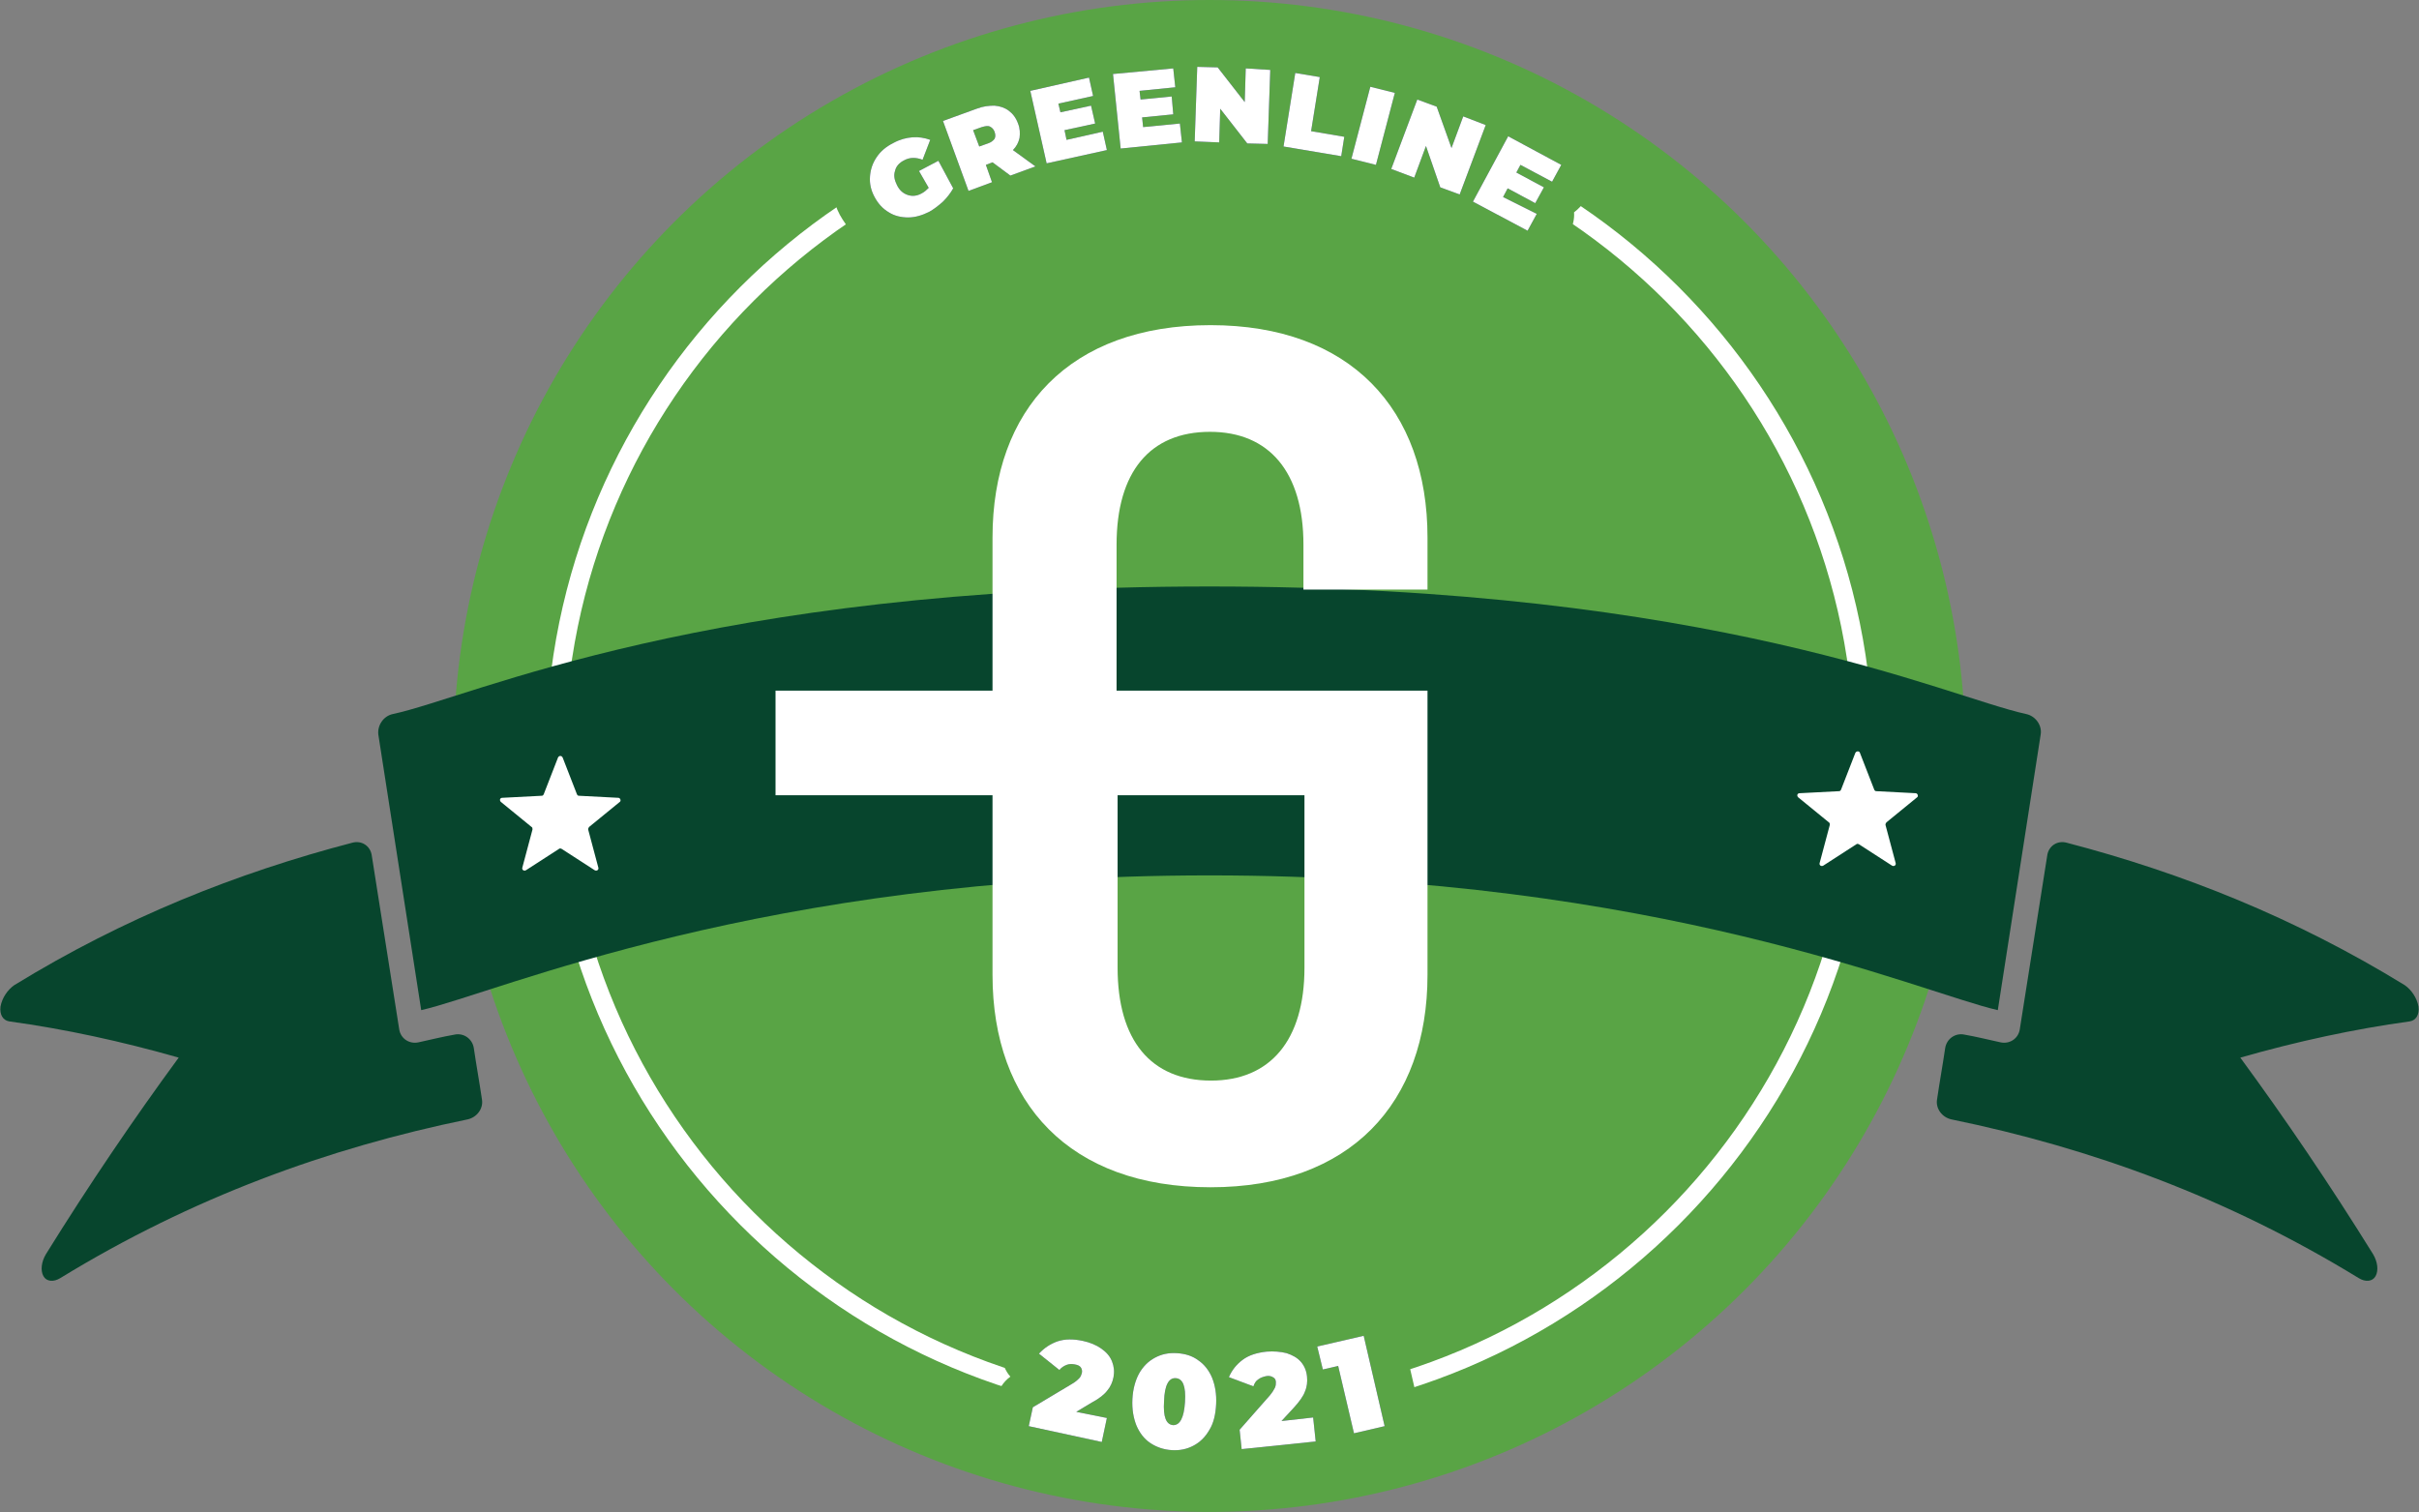 <svg xmlns="http://www.w3.org/2000/svg" xmlns:xlink="http://www.w3.org/1999/xlink" id="Layer_1" x="0px" y="0px" viewBox="0 0 473.8 296.3" style="enable-background:new 0 0 473.8 296.3;" xml:space="preserve"><rect x="0" y="0" width="473.8" height="296.3" fill="#808080" stroke="none"/><style type="text/css">	.st0{fill:#59A445;}	.st1{fill:#FFFFFF;}	.st2{fill:#252D65;}	.st3{fill:#07452D;}</style><g>	<g>		<g>			<circle class="st0" cx="236.9" cy="148.1" r="148.1"></circle>		</g>	</g>	<g>		<g>			<path class="st1" d="M236.9,278.1c-71.7,0-130-58.3-130-130s58.3-130,130-130s130,58.3,130,130S308.6,278.1,236.9,278.1z     M236.9,21.9c-69.6,0-126.3,56.6-126.3,126.3s56.6,126.3,126.3,126.3s126.3-56.6,126.3-126.3S306.5,21.9,236.9,21.9z"></path>		</g>	</g>	<g>		<g>			<g>				<path class="st0" d="M177.6,50.1c-2.7,0-5.3-0.7-7.6-2.1c-2.3-1.4-4.1-3.4-5.5-5.9c-1.3-2.5-1.9-5.1-1.7-7.9     c0.2-2.7,1.1-5.3,2.7-7.5c1.5-2.1,3.5-3.8,5.9-5.1c2.1-1.1,4.3-1.8,6.6-2c2.4-0.2,4.8,0.2,6.9,1.1c2.6,1.1,4.2,3.5,4.5,6.2     c0.3,0.4,0.6,0.8,0.9,1.3l2.9,5.4c1.1,2.1,1.1,4.7,0,6.8c-0.9,1.6-2,3.2-3.5,4.6c-1.4,1.3-2.8,2.3-4.4,3.1     C182.8,49.4,180.3,50,177.6,50.1z"></path>			</g>			<g>				<path class="st0" d="M189.7,44.7c-3,0-5.8-1.9-6.9-4.9l-5-13.7c-1.4-3.8,0.6-8.1,4.4-9.4l6.6-2.4c2.2-0.8,4.4-1.1,6.6-1     c2.6,0.2,4.8,1,6.8,2.5c1.9,1.4,3.4,3.4,4.2,5.8c0.6,1.7,0.9,3.4,0.8,5c2.2,1.6,3.3,4.3,3,7c-0.4,2.7-2.2,5-4.8,5.9l-4.9,1.8     c-0.6,0.2-1.2,0.4-1.9,0.4c-0.5,0.4-1.1,0.7-1.7,0.9l-4.6,1.7C191.4,44.5,190.6,44.7,189.7,44.7z"></path>			</g>			<g>				<path class="st0" d="M205,39.4c-1.4,0-2.8-0.4-4-1.1c-1.6-1.1-2.8-2.7-3.2-4.6l-3.2-14.2c-0.4-1.9-0.1-3.9,1-5.6     s2.7-2.8,4.6-3.2l11.5-2.6c1.9-0.4,3.9-0.1,5.6,1c1.6,1,2.8,2.7,3.2,4.6l0.8,3.6c0.3,1.2,0.2,2.3-0.1,3.4     c0.9,0.9,1.6,2.1,1.9,3.5l0.8,3.6c0.4,1.9,0.1,3.9-1,5.6s-2.7,2.8-4.6,3.2l-11.8,2.6C206.1,39.4,205.5,39.4,205,39.4z"></path>			</g>			<g>				<path class="st0" d="M219.4,36.4c-3.8,0-7-2.8-7.3-6.7l-1.4-14.5c-0.2-1.9,0.4-3.9,1.6-5.4c1.2-1.5,3-2.5,5-2.7l11.8-1.1     c2-0.2,3.9,0.4,5.4,1.6c1.5,1.2,2.5,3,2.6,5l0.4,3.7c0.1,1.2-0.1,2.3-0.5,3.4c0.8,1.1,1.3,2.3,1.4,3.7l0.4,3.7     c0.4,4.1-2.6,7.7-6.6,8l-12,1.2C219.9,36.4,219.6,36.4,219.4,36.4z"></path>			</g>			<g>				<path class="st0" d="M248.3,35.6c-0.1,0-0.2,0-0.3,0l-4-0.1c-1,0-1.9-0.2-2.8-0.6c-0.9,0.3-1.8,0.5-2.8,0.4l-4.8-0.2     c-4.1-0.1-7.2-3.6-7.1-7.6l0.5-14.6c0.1-1.9,0.9-3.8,2.3-5.1c1.4-1.3,3.3-2.1,5.3-2l4,0.1c1,0,1.9,0.2,2.7,0.6     c0.9-0.3,1.9-0.5,2.8-0.4l4.8,0.2c4.1,0.1,7.2,3.6,7.1,7.6l-0.5,14.5C255.6,32.5,252.3,35.6,248.3,35.6z"></path>			</g>			<g>				<path class="st0" d="M262.7,37.9c-0.4,0-0.8,0-1.2-0.1l-11.3-1.9c-1.9-0.3-3.7-1.4-4.8-3c-1.1-1.6-1.6-3.6-1.3-5.5l2.4-14.4     c0.3-1.9,1.4-3.7,3-4.8c1.6-1.1,3.6-1.6,5.5-1.3l4.8,0.8c4,0.7,6.7,4.4,6.1,8.5l-0.6,3.4c3.6,1,5.9,4.5,5.3,8.3l-0.6,3.8     c-0.3,1.9-1.4,3.7-3,4.8C265.7,37.4,264.2,37.9,262.7,37.9z"></path>			</g>			<g>				<path class="st0" d="M269.5,39.7c-0.6,0-1.2-0.1-1.9-0.2l-4.8-1.2c-3.9-1-6.3-5-5.3-9l3.7-14.1c1-3.9,5-6.3,9-5.3l4.8,1.2     c1.9,0.5,3.5,1.7,4.5,3.4c1,1.7,1.3,3.7,0.8,5.6l-3.7,14.1c-0.5,1.9-1.7,3.5-3.4,4.5C272.1,39.4,270.8,39.7,269.5,39.7z"></path>			</g>			<g>				<path class="st0" d="M285.9,45.4c-0.9,0-1.8-0.2-2.6-0.5l-3.8-1.4c-0.9-0.3-1.7-0.8-2.4-1.5c-0.9,0.1-1.9-0.1-2.8-0.5l-4.5-1.7     c-3.8-1.4-5.7-5.7-4.3-9.5l5.1-13.6c1.4-3.8,5.7-5.7,9.5-4.3l3.8,1.4c0.9,0.3,1.7,0.8,2.4,1.5c0.9-0.1,1.9,0.1,2.8,0.5l4.5,1.7     c1.8,0.7,3.3,2.1,4.1,3.9c0.8,1.8,0.9,3.8,0.2,5.6l-5.1,13.6c-0.7,1.8-2.1,3.3-3.9,4.1C288,45.2,286.9,45.4,285.9,45.4z"></path>			</g>			<g>				<path class="st0" d="M299.3,52.5c-1.2,0-2.4-0.3-3.5-0.9l-10.7-5.7c-3.6-1.9-4.9-6.4-3-10l6.9-12.8c1.9-3.6,6.4-4.9,10-3     l10.4,5.6c1.7,0.9,3,2.5,3.6,4.4c0.6,1.9,0.4,3.9-0.6,5.6l-1.8,3.3c-0.6,1.1-1.4,1.9-2.3,2.6c0.1,1.3-0.2,2.6-0.9,3.9l-1.8,3.3     c-0.9,1.7-2.5,3-4.4,3.6C300.7,52.4,300,52.5,299.3,52.5z"></path>			</g>		</g>		<g>			<g>				<path class="st2" d="M180,33.5l3.8-2l2.9,5.4c-0.5,0.9-1.2,1.8-2,2.6c-0.9,0.8-1.8,1.5-2.7,2c-1.4,0.7-2.8,1.1-4.1,1.1     c-1.4,0-2.7-0.3-3.8-1c-1.2-0.7-2.1-1.7-2.8-3c-0.7-1.3-1-2.6-0.9-4c0.1-1.4,0.5-2.6,1.3-3.8c0.8-1.2,1.9-2.1,3.3-2.8     c1.3-0.7,2.5-1,3.7-1.1c1.2-0.1,2.4,0.1,3.5,0.5l-1.5,3.9c-1.3-0.5-2.5-0.5-3.6,0.1c-1,0.5-1.6,1.2-1.8,2.1     c-0.3,0.9-0.1,1.8,0.4,2.8c0.5,1,1.2,1.6,2.1,1.9s1.8,0.2,2.7-0.3c0.6-0.3,1-0.7,1.4-1.1L180,33.5z"></path>			</g>			<g>				<path class="st2" d="M194.4,31.8l-1.3,0.5l1.2,3.4l-4.6,1.7l-5-13.7l6.6-2.4c1.3-0.5,2.4-0.6,3.5-0.6c1.1,0.1,2,0.4,2.8,1     c0.8,0.6,1.4,1.4,1.8,2.5c0.4,1,0.4,1.9,0.3,2.8c-0.2,0.9-0.6,1.7-1.3,2.4l4.4,3.2l-4.9,1.8L194.4,31.8z M193.9,24.8     c-0.4-0.2-0.9-0.1-1.6,0.1l-1.7,0.6l1.2,3.2l1.7-0.6c0.6-0.2,1-0.5,1.3-0.9c0.2-0.4,0.2-0.8,0-1.4     C194.6,25.3,194.3,25,193.9,24.8z"></path>			</g>			<g>				<path class="st2" d="M216,25.8l0.8,3.6L205,32l-3.2-14.2l11.5-2.6l0.8,3.6l-6.8,1.5l0.4,1.7l6-1.3l0.8,3.5l-6,1.3l0.4,1.9     L216,25.8z"></path>			</g>			<g>				<path class="st2" d="M231.1,24.2l0.4,3.7l-12,1.2L218,14.5l11.8-1.1l0.4,3.7l-7,0.7l0.2,1.7l6.1-0.6l0.3,3.5l-6.1,0.6l0.2,1.9     L231.1,24.2z"></path>			</g>			<g>				<path class="st2" d="M248.8,13.7l-0.5,14.5l-4-0.1l-5.3-6.8l-0.2,6.6l-4.8-0.2l0.5-14.6l4,0.1l5.3,6.8l0.2-6.6L248.8,13.7z"></path>			</g>			<g>				<path class="st2" d="M253.7,14.3l4.8,0.8l-1.7,10.6l6.5,1.1l-0.6,3.8l-11.3-1.9L253.7,14.3z"></path>			</g>			<g>				<path class="st2" d="M268.4,17l4.8,1.2l-3.7,14.1l-4.8-1.2L268.4,17z"></path>			</g>			<g>				<path class="st2" d="M291,24.5l-5.1,13.6l-3.8-1.4l-2.8-8.1l-2.3,6.2l-4.5-1.7l5.1-13.6l3.8,1.4l2.9,8.1l2.3-6.2L291,24.5z"></path>			</g>			<g>				<path class="st2" d="M301,41.9l-1.8,3.3l-10.7-5.7l6.9-12.8l10.4,5.6l-1.8,3.3l-6.2-3.3l-0.8,1.5l5.4,2.9l-1.7,3.1l-5.4-2.9     l-0.9,1.7L301,41.9z"></path>			</g>		</g>		<g>			<g>				<path class="st1" d="M180,33.5l3.8-2l2.9,5.4c-0.5,0.9-1.2,1.8-2,2.6c-0.9,0.8-1.8,1.5-2.7,2c-1.4,0.7-2.8,1.1-4.1,1.1     c-1.4,0-2.7-0.3-3.8-1c-1.2-0.7-2.1-1.7-2.8-3c-0.7-1.3-1-2.6-0.9-4c0.1-1.4,0.5-2.6,1.3-3.8c0.8-1.2,1.9-2.1,3.3-2.8     c1.3-0.7,2.5-1,3.7-1.1c1.2-0.1,2.4,0.1,3.5,0.5l-1.5,3.9c-1.3-0.5-2.5-0.5-3.6,0.1c-1,0.5-1.6,1.2-1.8,2.1     c-0.3,0.9-0.1,1.8,0.4,2.8c0.5,1,1.2,1.6,2.1,1.9s1.8,0.2,2.7-0.3c0.6-0.3,1-0.7,1.4-1.1L180,33.5z"></path>			</g>			<g>				<path class="st1" d="M194.4,31.8l-1.3,0.5l1.2,3.4l-4.6,1.7l-5-13.7l6.6-2.4c1.3-0.5,2.4-0.6,3.5-0.6c1.1,0.1,2,0.4,2.8,1     c0.8,0.6,1.4,1.4,1.8,2.5c0.4,1,0.4,1.9,0.3,2.8c-0.2,0.9-0.6,1.7-1.3,2.4l4.4,3.2l-4.9,1.8L194.4,31.8z M193.9,24.8     c-0.4-0.2-0.9-0.1-1.6,0.1l-1.7,0.6l1.2,3.2l1.7-0.6c0.6-0.2,1-0.5,1.3-0.9c0.2-0.4,0.2-0.8,0-1.4     C194.6,25.3,194.3,25,193.9,24.8z"></path>			</g>			<g>				<path class="st1" d="M216,25.8l0.8,3.6L205,32l-3.2-14.2l11.5-2.6l0.8,3.6l-6.8,1.5l0.4,1.7l6-1.3l0.8,3.5l-6,1.3l0.4,1.9     L216,25.8z"></path>			</g>			<g>				<path class="st1" d="M231.1,24.2l0.4,3.7l-12,1.2L218,14.5l11.8-1.1l0.4,3.7l-7,0.7l0.2,1.7l6.1-0.6l0.3,3.5l-6.1,0.6l0.2,1.9     L231.1,24.2z"></path>			</g>			<g>				<path class="st1" d="M248.8,13.7l-0.5,14.5l-4-0.1l-5.3-6.8l-0.2,6.6l-4.8-0.2l0.5-14.6l4,0.1l5.3,6.8l0.2-6.6L248.8,13.7z"></path>			</g>			<g>				<path class="st1" d="M253.7,14.3l4.8,0.8l-1.7,10.6l6.5,1.1l-0.6,3.8l-11.3-1.9L253.7,14.3z"></path>			</g>			<g>				<path class="st1" d="M268.4,17l4.8,1.2l-3.7,14.1l-4.8-1.2L268.4,17z"></path>			</g>			<g>				<path class="st1" d="M291,24.5l-5.1,13.6l-3.8-1.4l-2.8-8.1l-2.3,6.2l-4.5-1.7l5.1-13.6l3.8,1.4l2.9,8.1l2.3-6.2L291,24.5z"></path>			</g>			<g>				<path class="st1" d="M301,41.9l-1.8,3.3l-10.7-5.7l6.9-12.8l10.4,5.6l-1.8,3.3l-6.2-3.3l-0.8,1.5l5.4,2.9l-1.7,3.1l-5.4-2.9     l-0.9,1.7L301,41.9z"></path>			</g>		</g>	</g>	<g>		<g>			<g>				<path class="st0" d="M215.8,289.8c-0.5,0-1-0.1-1.6-0.2l-14.3-3.1c-4-0.9-6.5-4.8-5.6-8.8l0.8-3.7c0.4-1.7,1.4-3.3,2.8-4.3     c-1-1.1-1.5-2.5-1.7-4c-0.2-2,0.4-3.9,1.7-5.5c1.9-2.2,4.2-3.8,7-4.6c2.7-0.8,5.6-0.9,8.7-0.3c2.4,0.5,4.5,1.4,6.3,2.7     c2.1,1.5,3.7,3.4,4.6,5.6c1,2.4,1.3,5,0.7,7.6c-0.3,1.5-0.8,2.8-1.6,4.1c0.4,1.3,0.5,2.7,0.3,4l-1,4.7     C222.2,287.4,219.2,289.8,215.8,289.8z"></path>			</g>			<g>				<path class="st0" d="M230,291.5c-0.3,0-0.6,0-0.9,0c-3-0.2-5.7-1.1-8-2.7c-2.4-1.6-4.2-3.8-5.3-6.6c-1.1-2.5-1.5-5.4-1.3-8.4     c0.2-3.1,0.9-5.9,2.3-8.2c1.5-2.6,3.5-4.7,6-6c2.5-1.3,5.2-1.9,8.2-1.8c3,0.2,5.7,1.1,8,2.6c2.4,1.6,4.2,3.8,5.3,6.6     c1.1,2.5,1.5,5.4,1.4,8.5c-0.2,3.1-0.9,5.9-2.3,8.2c-1.5,2.6-3.5,4.6-6,6C235.1,290.9,232.7,291.5,230,291.5z"></path>			</g>			<g>				<path class="st0" d="M243.2,291.3c-3.7,0-6.9-2.8-7.3-6.6l-0.4-3.8c-0.2-1.8,0.3-3.5,1.3-5c-1.3-0.8-2.3-1.9-2.8-3.3     c-0.8-1.8-0.8-3.9-0.1-5.7c1.1-2.7,2.9-4.9,5.3-6.6c2.3-1.6,5-2.6,8.2-2.9c2.4-0.2,4.7,0,6.8,0.6c2.5,0.8,4.5,2.1,6.2,3.9     c1.7,2,2.8,4.4,3,7c0.1,1.5,0.1,2.9-0.2,4.3c0.8,1.1,1.3,2.3,1.5,3.7l0.5,4.7c0.4,4-2.5,7.7-6.6,8.1l-14.5,1.5     C243.7,291.3,243.4,291.3,243.2,291.3z"></path>			</g>			<g>				<path class="st0" d="M265.3,288.2c-3.3,0-6.4-2.3-7.2-5.7l-1.7-7.4c-2.1-0.9-3.8-2.7-4.4-5.1l-1.1-4.5c-0.4-1.9-0.1-3.9,0.9-5.6     c1-1.7,2.7-2.8,4.6-3.3l9-2.1c4-0.9,7.9,1.5,8.9,5.5l4.1,17.7c0.4,1.9,0.1,3.9-0.9,5.6c-1,1.7-2.7,2.8-4.6,3.3l-6,1.4     C266.4,288.2,265.8,288.2,265.3,288.2z"></path>			</g>		</g>		<g>			<g>				<path class="st2" d="M216.8,277.8l-1,4.7l-14.3-3.1l0.8-3.7l7.7-4.6c0.7-0.4,1.1-0.8,1.4-1.1c0.3-0.3,0.4-0.7,0.5-1     c0.1-0.4,0-0.8-0.2-1.1c-0.2-0.3-0.6-0.5-1.2-0.6c-0.5-0.1-1.1-0.1-1.6,0.1c-0.5,0.2-1,0.5-1.4,1l-4-3.2c1-1.1,2.2-1.9,3.6-2.4     c1.5-0.5,3.1-0.5,5-0.1c1.4,0.3,2.6,0.8,3.6,1.5c1,0.7,1.7,1.5,2.1,2.5s0.5,2,0.3,3.1c-0.2,1-0.6,1.9-1.2,2.6     c-0.6,0.8-1.6,1.6-3.1,2.4l-3,1.8L216.8,277.8z"></path>			</g>			<g>				<path class="st2" d="M225.3,282.7c-1.2-0.8-2.1-2-2.7-3.4c-0.6-1.5-0.9-3.2-0.8-5.2c0.1-2,0.6-3.7,1.3-5     c0.8-1.4,1.8-2.4,3.1-3.1s2.7-1,4.3-0.9c1.6,0.1,3,0.5,4.2,1.4c1.2,0.8,2.1,2,2.7,3.4c0.6,1.5,0.9,3.2,0.8,5.2     c-0.1,2-0.5,3.7-1.3,5c-0.8,1.4-1.8,2.4-3.1,3.1c-1.3,0.7-2.7,1-4.3,0.9C227.9,284,226.5,283.5,225.3,282.7z M232.1,274.7     c0.2-3.1-0.4-4.6-1.8-4.7c-1.4-0.1-2.2,1.4-2.3,4.5c-0.2,3.1,0.4,4.6,1.8,4.7C231.1,279.2,231.9,277.8,232.1,274.7z"></path>			</g>			<g>				<path class="st2" d="M257.2,277.7l0.5,4.7l-14.5,1.5l-0.4-3.8l5.9-6.7c0.5-0.6,0.8-1.1,1-1.5c0.2-0.4,0.2-0.8,0.2-1.1     c0-0.5-0.2-0.8-0.6-1c-0.3-0.2-0.8-0.3-1.3-0.2c-0.5,0.1-1.1,0.3-1.5,0.6c-0.5,0.3-0.8,0.8-1,1.4l-4.8-1.8     c0.6-1.4,1.5-2.5,2.7-3.4s2.8-1.4,4.7-1.6c1.4-0.1,2.7,0,3.9,0.3c1.2,0.4,2.1,0.9,2.8,1.7c0.7,0.8,1.1,1.8,1.2,2.9     c0.1,1,0,2-0.4,2.9c-0.3,0.9-1.1,2-2.2,3.2l-2.4,2.6L257.2,277.7z"></path>			</g>			<g>				<path class="st2" d="M267.1,261.7l4.1,17.7l-6,1.4l-3.1-13.2l-3,0.7l-1.1-4.5L267.1,261.7z"></path>			</g>		</g>		<g>			<g>				<path class="st1" d="M216.8,277.8l-1,4.7l-14.3-3.1l0.8-3.7l7.7-4.6c0.7-0.4,1.1-0.8,1.4-1.1c0.3-0.3,0.4-0.7,0.5-1     c0.1-0.4,0-0.8-0.2-1.1c-0.2-0.3-0.6-0.5-1.2-0.6c-0.5-0.1-1.1-0.1-1.6,0.1c-0.5,0.2-1,0.5-1.4,1l-4-3.2c1-1.1,2.2-1.9,3.6-2.4     c1.5-0.5,3.1-0.5,5-0.1c1.4,0.3,2.6,0.8,3.6,1.5c1,0.7,1.7,1.5,2.1,2.5s0.5,2,0.3,3.1c-0.2,1-0.6,1.9-1.2,2.6     c-0.6,0.8-1.6,1.6-3.1,2.4l-3,1.8L216.8,277.8z"></path>			</g>			<g>				<path class="st1" d="M225.3,282.7c-1.2-0.8-2.1-2-2.7-3.4c-0.6-1.5-0.9-3.2-0.8-5.2c0.1-2,0.6-3.7,1.3-5     c0.8-1.4,1.8-2.4,3.1-3.1s2.7-1,4.3-0.9c1.6,0.1,3,0.5,4.2,1.4c1.2,0.8,2.1,2,2.7,3.4c0.6,1.5,0.9,3.2,0.8,5.2     c-0.1,2-0.5,3.7-1.3,5c-0.8,1.4-1.8,2.4-3.1,3.1c-1.3,0.7-2.7,1-4.3,0.9C227.9,284,226.5,283.5,225.3,282.7z M232.1,274.7     c0.2-3.1-0.4-4.6-1.8-4.7c-1.4-0.1-2.2,1.4-2.3,4.5c-0.2,3.1,0.4,4.6,1.8,4.7C231.1,279.2,231.9,277.8,232.1,274.7z"></path>			</g>			<g>				<path class="st1" d="M257.2,277.7l0.5,4.7l-14.5,1.5l-0.4-3.8l5.9-6.7c0.5-0.6,0.8-1.1,1-1.5c0.2-0.4,0.2-0.8,0.2-1.1     c0-0.5-0.2-0.8-0.6-1c-0.3-0.2-0.8-0.3-1.3-0.2c-0.5,0.1-1.1,0.3-1.5,0.6c-0.5,0.3-0.8,0.8-1,1.4l-4.8-1.8     c0.6-1.4,1.5-2.5,2.7-3.4s2.8-1.4,4.7-1.6c1.4-0.1,2.7,0,3.9,0.3c1.2,0.4,2.1,0.9,2.8,1.7c0.7,0.8,1.1,1.8,1.2,2.9     c0.1,1,0,2-0.4,2.9c-0.3,0.9-1.1,2-2.2,3.2l-2.4,2.6L257.2,277.7z"></path>			</g>			<g>				<path class="st1" d="M267.1,261.7l4.1,17.7l-6,1.4l-3.1-13.2l-3,0.7l-1.1-4.5L267.1,261.7z"></path>			</g>		</g>	</g>	<g>		<g>			<g>				<g>					<path class="st3" d="M471,193c-21.5-13.2-43.6-22-66.2-27.9c-1.8-0.5-3.5,0.6-3.8,2.4c-1.8,11.4-3.6,22.8-5.4,34.2      c-0.3,1.8-2,2.9-3.8,2.5c-2.3-0.5-4.7-1.1-7-1.5c-1.8-0.4-3.5,0.8-3.8,2.6c-0.5,3.4-1.1,6.7-1.6,10.1c-0.3,1.8,1,3.5,2.8,3.9      c27.3,5.6,54,15.3,79.8,31.1c1.3,0.8,2.7,0.7,3.3-0.4c0.6-1.1,0.4-2.8-0.5-4.3c-8.5-13.7-17.2-26.5-26-38.5      c11.2-3.2,22.3-5.6,33.2-7.1c1.2-0.2,1.9-1.3,1.7-2.9C473.4,195.5,472.3,193.9,471,193z"></path>				</g>			</g>			<g>				<g>					<path class="st3" d="M2.8,193c21.5-13.2,43.6-22,66.2-27.9c1.8-0.5,3.5,0.6,3.8,2.4c1.8,11.4,3.6,22.8,5.4,34.2      c0.3,1.8,2,2.9,3.8,2.5c2.3-0.5,4.7-1.1,7-1.5c1.8-0.4,3.5,0.8,3.8,2.6c0.5,3.4,1.1,6.7,1.6,10.1c0.3,1.8-1,3.5-2.8,3.9      c-27.3,5.6-54,15.3-79.8,31.1c-1.3,0.8-2.7,0.7-3.3-0.4c-0.6-1.1-0.4-2.8,0.5-4.3c8.5-13.7,17.2-26.5,26-38.5      c-11.2-3.2-22.3-5.6-33.2-7.1c-1.2-0.2-1.9-1.3-1.7-2.9C0.4,195.5,1.5,193.9,2.8,193z"></path>				</g>			</g>		</g>		<g>			<g>				<path class="st3" d="M399.7,143.9c0.3-1.8-1-3.6-2.8-4c-15.7-3.4-61.1-25-160-25s-144.4,21.7-160,25c-1.8,0.4-3,2.2-2.8,4     c2.8,18,5.6,36,8.4,54c15-3.4,66.7-26.4,154.4-26.4s139.4,23,154.4,26.4C394.1,179.9,396.9,161.9,399.7,143.9z"></path>			</g>		</g>	</g>	<g>		<g>			<g>				<path class="st1" d="M364.3,147.5l2.8,7.2c0.1,0.2,0.2,0.3,0.4,0.3l7.7,0.4c0.4,0,0.6,0.6,0.3,0.8l-6,4.9     c-0.1,0.1-0.2,0.3-0.2,0.5l2,7.5c0.1,0.4-0.3,0.7-0.7,0.5l-6.5-4.2c-0.2-0.1-0.4-0.1-0.5,0l-6.5,4.2c-0.4,0.2-0.8-0.1-0.7-0.5     l2-7.5c0-0.2,0-0.4-0.2-0.5l-6-4.9c-0.3-0.3-0.2-0.8,0.3-0.8l7.7-0.4c0.2,0,0.3-0.1,0.4-0.3l2.8-7.2     C363.6,147.1,364.2,147.1,364.3,147.5z"></path>			</g>		</g>		<g>			<g>				<path class="st1" d="M110.2,148.4l2.8,7.2c0.1,0.2,0.2,0.3,0.4,0.3l7.7,0.4c0.4,0,0.6,0.6,0.3,0.8l-6,4.9     c-0.1,0.1-0.2,0.3-0.2,0.5l2,7.5c0.1,0.4-0.3,0.7-0.7,0.5l-6.5-4.2c-0.2-0.1-0.4-0.1-0.5,0l-6.5,4.2c-0.4,0.2-0.8-0.1-0.7-0.5     l2-7.5c0-0.2,0-0.4-0.2-0.5l-6-4.9c-0.3-0.3-0.2-0.8,0.3-0.8l7.7-0.4c0.2,0,0.3-0.1,0.4-0.3l2.8-7.2     C109.5,148,110,148,110.2,148.4z"></path>			</g>		</g>	</g>	<g>		<g>			<path class="st1" d="M279.6,115.5v-10.2c0-25.1-15.1-41.6-42.5-41.6c-27.6,0-42.7,16.5-42.7,41.6V129v6.3h-42.5v20.5h42.5v11.5    V191c0,25.1,15.1,41.6,42.7,41.6c27.4,0,42.5-16.5,42.5-41.6v-55.7h-24.2v0h-36.7V129v-22.3c0-14.2,6.5-22.1,18.3-22.1    c11.6,0,18.3,7.9,18.3,22.1v8.8H279.6z M255.5,155.8v33.8c0,14.2-6.7,22.1-18.3,22.1c-11.8,0-18.3-7.9-18.3-22.1v-22.3v-11.5    H255.5z"></path>		</g>	</g></g></svg>